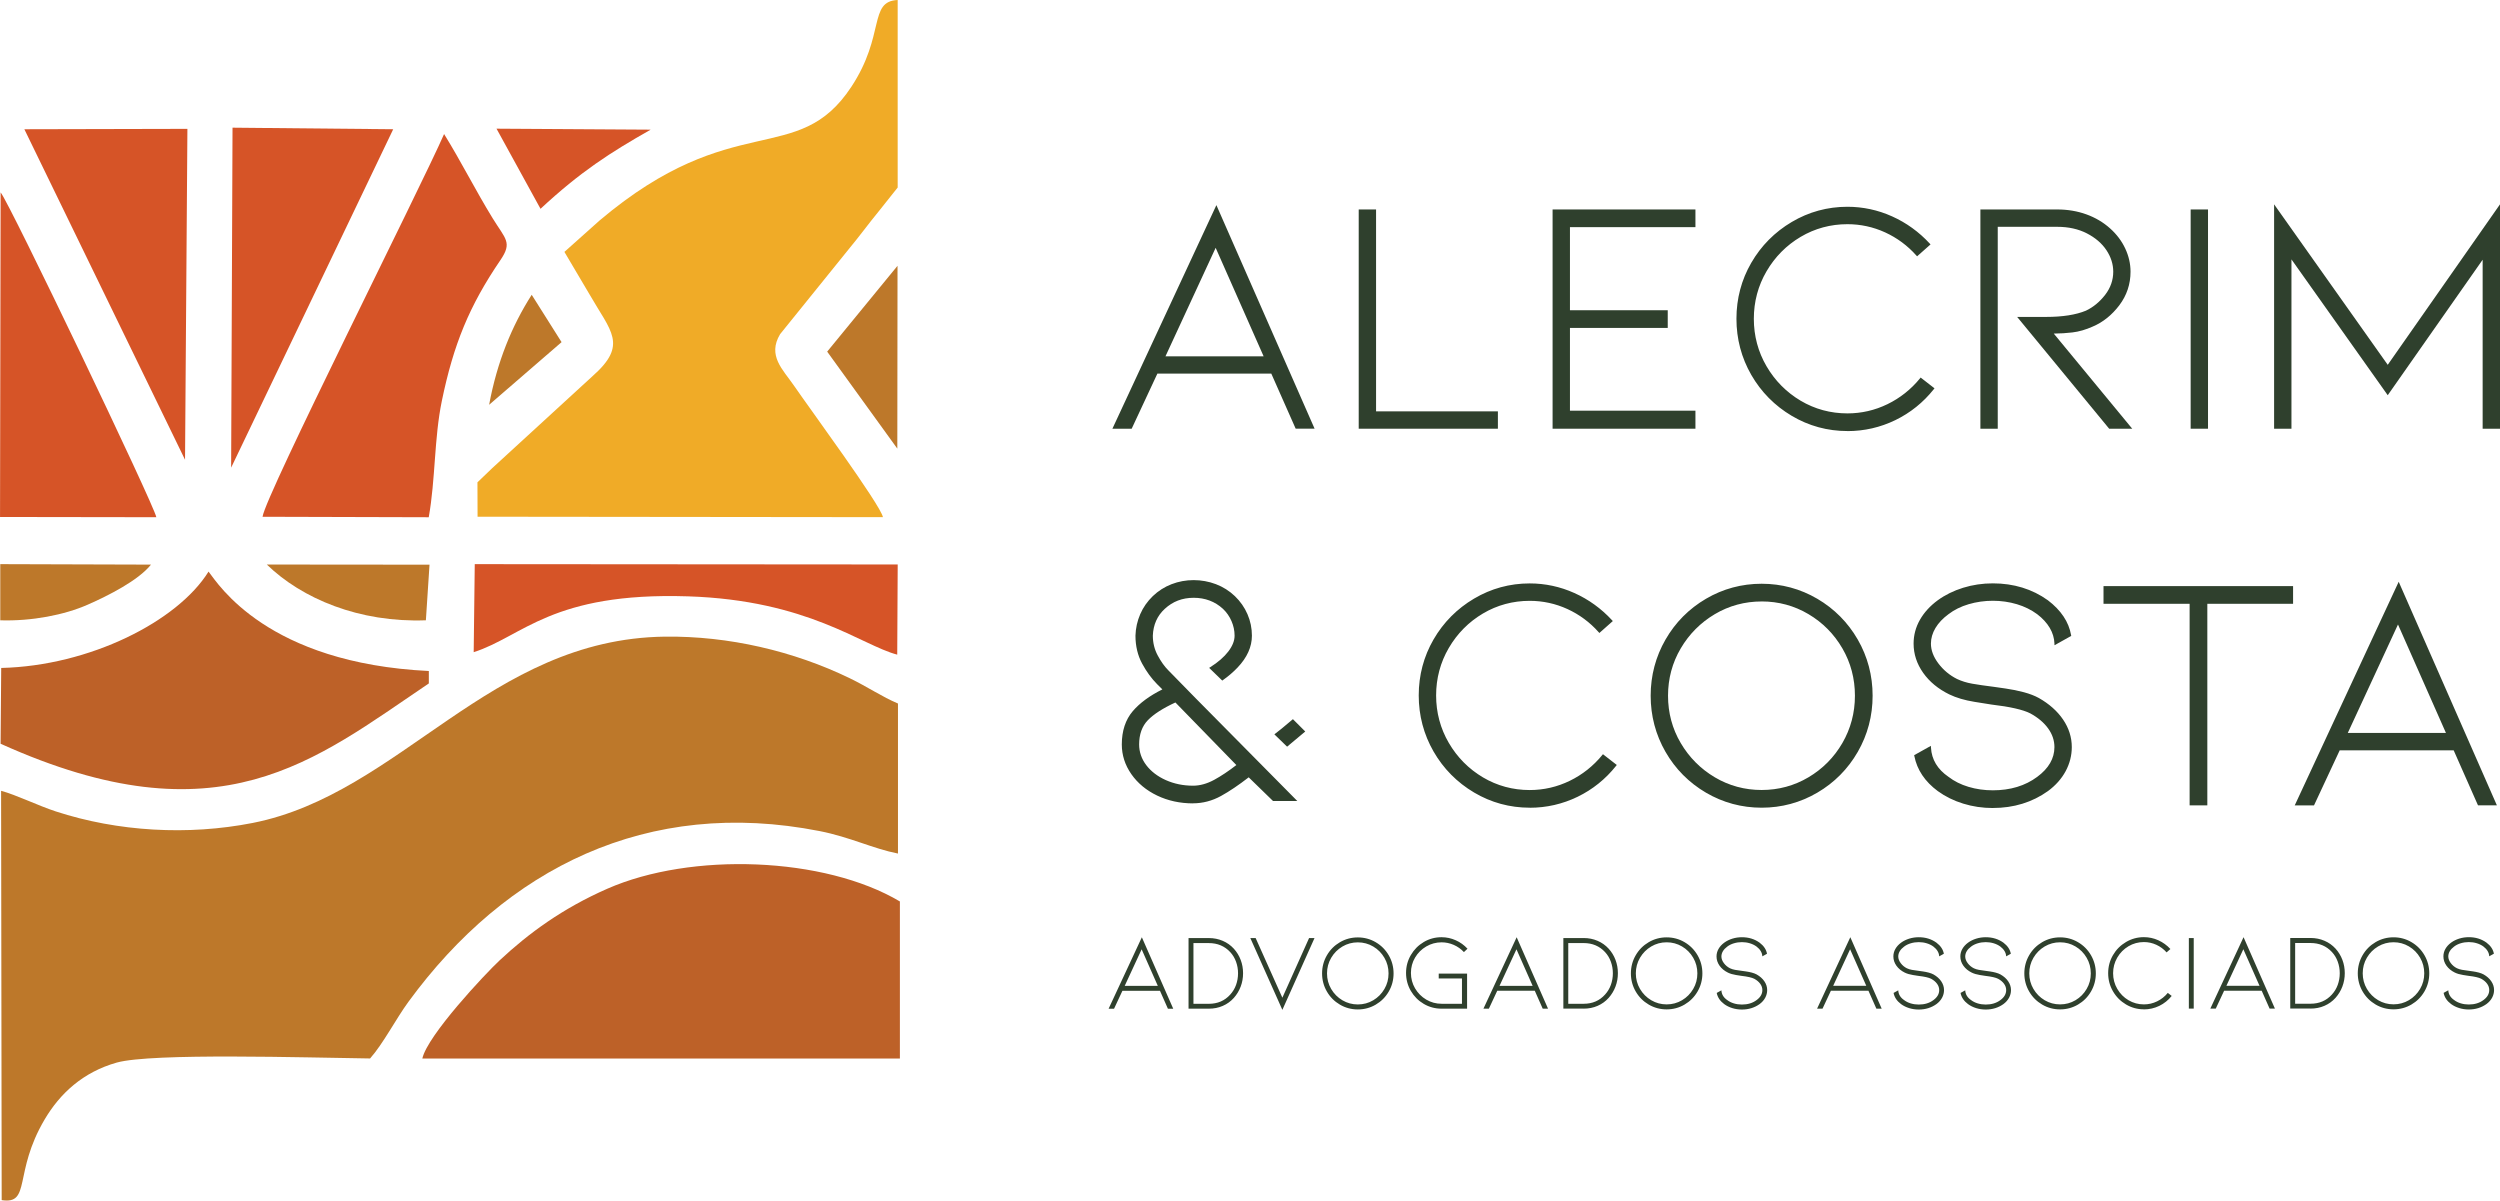 <svg xmlns="http://www.w3.org/2000/svg" id="Camada_2" data-name="Camada 2" viewBox="0 0 845.49 406.02"><defs><style>      .cls-1, .cls-2 {        fill: #2f402d;      }      .cls-2, .cls-3, .cls-4, .cls-5, .cls-6 {        fill-rule: evenodd;      }      .cls-3 {        fill: #d65427;      }      .cls-4 {        fill: #bd6128;      }      .cls-5 {        fill: #bd782a;      }      .cls-6 {        fill: #f0ab27;      }    </style></defs><g id="Camada_1-2" data-name="Camada 1"><g><path class="cls-5" d="m.37,267.46l.2,138.42c9.99,1.53,3.9-9.26,14.5-27.24,5.18-8.79,12.95-16.05,24.45-19.29,11.9-3.29,63.85-1.67,85.64-1.38,4.37-4.9,8.75-13.39,12.96-19.15,33.03-45.17,80.8-69.22,139.08-57.75,10.31,2.03,18.09,5.96,26.49,7.6v-50.74c-5.36-2.25-10.2-5.6-16.38-8.59-18.92-9.15-40.86-14.31-62.5-14.03-59.33.78-89.44,53.17-139.36,63.01-21.84,4.3-45.61,2.95-66.58-3.9-6.05-1.98-13.47-5.63-18.5-6.97Z"></path><path class="cls-6" d="m161.5,174.75l137.11.15c-.81-4.15-24.89-36.88-30.17-44.59-3.63-5.29-8.99-10.03-4.61-17.3l22.59-27.98c4.66-5.63,7.09-9.09,10.93-13.77l6.24-7.84V0c-9.94.45-4.12,11.83-15.65,29.33-18.22,27.66-39.77,6.95-85.08,45.16l-11.98,10.7,8.46,14.31c7.24,12.65,13.11,17.03,1.13,27.64l-33.98,31.16-5.02,4.82.04,11.62Z"></path><path class="cls-4" d="m304.34,304.87c-25.52-15.16-70.59-16.77-98.94-4.31-15.15,6.66-26.53,15-36.41,24.21-4.93,4.6-24.42,25.39-26.16,33.22h161.51v-53.12Z"></path><path class="cls-4" d="m.41,225.9l-.21,25.63c74.16,33.47,106.25,5.58,144.83-20.4v-4.2c-54.63-2.67-71.19-29.33-74.5-33.62-10.46,16.85-40.26,31.89-70.12,32.59Z"></path><path class="cls-3" d="m88.79,174.77l56.21.16c2.3-12.89,1.81-26.68,4.43-39.35,3.95-19.1,9.26-32.13,19.81-47.61,4.1-6.02,1.74-7.05-2.63-14.16-5.8-9.44-10.58-19.04-16.42-28.48-7.64,17.54-60.5,122.32-61.39,129.42Z"></path><polygon class="cls-3" points="78.17 158.16 132.98 43.71 78.64 43.18 78.17 158.16"></polygon><polygon class="cls-3" points="62.58 155.49 63.38 43.58 8.24 43.71 62.58 155.49"></polygon><path class="cls-3" d="m0,174.84l52.87.08c-.63-3.9-49.81-106.59-52.66-109.85l-.2,109.77Z"></path><path class="cls-3" d="m160.21,220.56c16.61-5.31,26.35-20.36,72.46-18.88,40.65,1.3,58.53,16.49,70.77,19.72l.16-30.5-143.04-.11-.36,29.78Z"></path><polygon class="cls-5" points="279.75 118.92 303.47 151.72 303.54 89.89 279.75 118.92"></polygon><path class="cls-5" d="m144.03,209.78l1.23-18.81-55.03-.05c11.85,11.51,31.22,19.7,53.81,18.86Z"></path><path class="cls-5" d="m.1,209.79c10.63.33,21.66-1.81,29.56-5.29,6.92-3.04,17.12-8.18,21.4-13.55l-50.97-.16v19Z"></path><path class="cls-3" d="m182.8,70.62c13.46-12.52,23.63-19.05,37.25-26.77l-52.13-.33,14.88,27.1Z"></path><path class="cls-5" d="m165.42,136.9l24.5-21.19-10.1-16.01c-6.7,10.47-11.7,22.67-14.4,37.2Z"></path><g><path class="cls-2" d="m379.6,335.08l-2.83,6.06h-1.84l11.24-24.16,10.61,24.16h-1.8l-2.68-6.06h-12.7Zm6.5-14.03l-5.73,12.37h11.2l-5.47-12.37h0Zm22.73,20.08c1.69,0,3.26-.31,4.7-.94,1.44-.62,2.69-1.52,3.75-2.7,1-1.13,1.77-2.4,2.31-3.82.54-1.42.81-2.93.81-4.52s-.27-3.1-.81-4.52c-.54-1.42-1.31-2.68-2.31-3.78-1.05-1.15-2.3-2.04-3.75-2.66-1.44-.62-3.01-.94-4.7-.94h-6.87v23.87h6.87Zm-5.21-22.18h5.21c2.94,0,5.35,1.02,7.23,3.05.86.93,1.51,2.01,1.96,3.25.45,1.24.68,2.54.68,3.91s-.23,2.71-.68,3.95c-.45,1.24-1.11,2.32-1.96,3.25-1.86,2.08-4.27,3.12-7.23,3.12h-5.21v-20.52h0Zm30.07,18.47l9.03-20.16h1.84l-10.87,24.27-10.83-24.27h1.8l9.03,20.16h0Zm25.52,3.97c2.18,0,4.2-.54,6.06-1.63,1.86-1.09,3.33-2.57,4.41-4.44,1.08-1.87,1.62-3.91,1.62-6.11s-.54-4.24-1.62-6.11c-1.08-1.87-2.55-3.35-4.41-4.44-1.86-1.09-3.88-1.63-6.06-1.63s-4.2.54-6.06,1.63c-1.86,1.09-3.33,2.57-4.41,4.44-1.08,1.87-1.62,3.91-1.62,6.11s.54,4.24,1.62,6.11c1.08,1.87,2.55,3.35,4.41,4.44,1.86,1.09,3.88,1.63,6.06,1.63h0Zm0-22.69c1.88,0,3.62.47,5.21,1.41,1.59.94,2.85,2.22,3.78,3.82.93,1.6,1.4,3.36,1.4,5.27s-.46,3.67-1.4,5.27c-.93,1.6-2.19,2.88-3.78,3.82-1.59.94-3.33,1.41-5.21,1.41s-3.62-.47-5.21-1.41c-1.59-.94-2.86-2.22-3.8-3.82-.94-1.6-1.41-3.36-1.41-5.27s.47-3.67,1.41-5.27c.94-1.6,2.21-2.88,3.8-3.82,1.59-.94,3.33-1.41,5.21-1.41h0Zm36.94,10.57h-9.58v1.65h7.86v8.55h-6.9c-1.86,0-3.59-.47-5.18-1.41-1.59-.94-2.85-2.21-3.78-3.8-.93-1.59-1.4-3.33-1.4-5.21s.46-3.62,1.4-5.2c.93-1.58,2.19-2.83,3.78-3.76,1.59-.93,3.32-1.4,5.18-1.4,1.42,0,2.79.29,4.11.86,1.32.58,2.47,1.39,3.45,2.44l1.21-1.14c-1.13-1.22-2.45-2.18-3.98-2.86s-3.13-1.03-4.79-1.03c-2.18,0-4.19.54-6.02,1.63-1.84,1.09-3.29,2.56-4.37,4.41-1.08,1.85-1.62,3.86-1.62,6.04s.54,4.23,1.62,6.08c1.08,1.85,2.53,3.31,4.37,4.39,1.84,1.08,3.84,1.62,6.02,1.62h8.63v-11.86h0Zm10.21,5.8l-2.83,6.06h-1.84l11.24-24.16,10.61,24.16h-1.8l-2.68-6.06h-12.7Zm6.5-14.03l-5.73,12.37h11.2l-5.47-12.37h0Zm22.73,20.08c1.69,0,3.26-.31,4.7-.94,1.44-.62,2.69-1.52,3.75-2.7,1-1.13,1.77-2.4,2.31-3.82.54-1.42.81-2.93.81-4.52s-.27-3.1-.81-4.52c-.54-1.42-1.31-2.68-2.31-3.78-1.05-1.15-2.3-2.04-3.75-2.66-1.44-.62-3.01-.94-4.7-.94h-6.87v23.87h6.87Zm-5.21-22.18h5.21c2.94,0,5.35,1.02,7.23,3.05.86.93,1.51,2.01,1.96,3.25.45,1.24.68,2.54.68,3.91s-.23,2.71-.68,3.95c-.45,1.24-1.11,2.32-1.96,3.25-1.86,2.08-4.27,3.12-7.23,3.12h-5.21v-20.52h0Zm33.27,22.43c2.18,0,4.2-.54,6.06-1.63,1.86-1.09,3.33-2.57,4.41-4.44,1.08-1.87,1.62-3.91,1.62-6.11s-.54-4.24-1.62-6.11c-1.08-1.87-2.55-3.35-4.41-4.44-1.86-1.09-3.88-1.63-6.06-1.63s-4.2.54-6.06,1.63c-1.86,1.09-3.33,2.57-4.41,4.44-1.08,1.87-1.62,3.91-1.62,6.11s.54,4.24,1.62,6.11c1.08,1.87,2.55,3.35,4.41,4.44,1.86,1.09,3.88,1.63,6.06,1.63h0Zm0-22.69c1.88,0,3.62.47,5.21,1.41,1.59.94,2.85,2.22,3.78,3.82.93,1.6,1.4,3.36,1.4,5.27s-.46,3.67-1.4,5.27c-.93,1.6-2.19,2.88-3.78,3.82-1.59.94-3.33,1.41-5.21,1.41s-3.62-.47-5.21-1.41c-1.59-.94-2.86-2.22-3.8-3.82-.94-1.6-1.41-3.36-1.41-5.27s.47-3.67,1.41-5.27c.94-1.6,2.21-2.88,3.8-3.82,1.59-.94,3.33-1.41,5.21-1.41h0Zm30.44,10.87c1.13.64,2,1.41,2.62,2.33.62.92.94,1.9.94,2.96,0,.91-.22,1.77-.66,2.59-.44.82-1.08,1.54-1.91,2.15-1.71,1.22-3.71,1.84-5.98,1.84-1.13,0-2.2-.16-3.23-.48-1.03-.32-1.95-.77-2.75-1.36-1.39-1.03-2.24-2.29-2.53-3.78l1.58-.88c.07,1.35.73,2.45,1.98,3.3.64.49,1.38.86,2.24,1.12.86.26,1.76.39,2.72.39,1.96,0,3.61-.5,4.96-1.51,1.3-.95,1.95-2.08,1.95-3.38,0-.76-.24-1.47-.72-2.13-.48-.66-1.14-1.22-2-1.69-.81-.42-2.25-.75-4.33-.99-.17-.02-.79-.12-1.85-.29-1.06-.17-1.98-.44-2.74-.81-1.2-.59-2.14-1.36-2.83-2.33-.69-.97-1.03-2.01-1.03-3.14,0-.91.23-1.76.68-2.55.45-.8,1.1-1.5,1.93-2.11.81-.59,1.73-1.04,2.75-1.36,1.03-.32,2.11-.48,3.23-.48,2.28,0,4.27.61,5.98,1.84,1.42,1.08,2.25,2.33,2.5,3.75l-1.58.88c-.02-.61-.2-1.2-.53-1.76-.33-.56-.8-1.08-1.41-1.54-.66-.49-1.42-.86-2.28-1.12-.86-.26-1.75-.39-2.68-.39s-1.83.13-2.7.39c-.87.26-1.62.63-2.26,1.12-.64.47-1.13.99-1.47,1.56-.34.58-.51,1.17-.51,1.78,0,.76.28,1.51.84,2.26.56.75,1.26,1.33,2.09,1.74.51.24,1.08.42,1.71.53.62.11,1.43.23,2.4.35.17.02.6.09,1.29.18.69.1,1.35.23,1.98.4.64.17,1.17.38,1.62.62h0Zm25.11,5.51l-2.83,6.06h-1.84l11.24-24.16,10.61,24.16h-1.8l-2.68-6.06h-12.7Zm6.5-14.03l-5.73,12.37h11.2l-5.47-12.37h0Zm28.2,8.52c1.13.64,2,1.41,2.62,2.33.62.92.94,1.9.94,2.96,0,.91-.22,1.77-.66,2.59-.44.82-1.08,1.54-1.91,2.15-1.71,1.22-3.71,1.84-5.98,1.84-1.13,0-2.2-.16-3.23-.48-1.03-.32-1.95-.77-2.75-1.36-1.39-1.03-2.24-2.29-2.53-3.78l1.58-.88c.07,1.35.73,2.45,1.98,3.3.64.49,1.38.86,2.24,1.12.86.26,1.76.39,2.72.39,1.96,0,3.61-.5,4.96-1.51,1.3-.95,1.95-2.08,1.95-3.38,0-.76-.24-1.47-.72-2.13-.48-.66-1.14-1.22-2-1.69-.81-.42-2.25-.75-4.33-.99-.17-.02-.79-.12-1.85-.29-1.06-.17-1.98-.44-2.74-.81-1.2-.59-2.14-1.36-2.83-2.33-.69-.97-1.03-2.01-1.03-3.14,0-.91.23-1.76.68-2.55.45-.8,1.1-1.5,1.93-2.11.81-.59,1.73-1.04,2.75-1.36,1.03-.32,2.11-.48,3.23-.48,2.28,0,4.27.61,5.98,1.84,1.42,1.08,2.25,2.33,2.5,3.75l-1.58.88c-.02-.61-.2-1.2-.53-1.76-.33-.56-.8-1.08-1.41-1.54-.66-.49-1.42-.86-2.28-1.12-.86-.26-1.75-.39-2.68-.39s-1.83.13-2.7.39c-.87.26-1.62.63-2.26,1.12-.64.47-1.13.99-1.47,1.56-.34.58-.51,1.17-.51,1.78,0,.76.28,1.51.84,2.26.56.75,1.26,1.33,2.09,1.74.51.24,1.08.42,1.71.53.62.11,1.43.23,2.4.35.17.02.6.09,1.29.18.69.1,1.35.23,1.98.4.64.17,1.17.38,1.62.62h0Zm22.65,0c1.13.64,2,1.41,2.62,2.33.62.92.94,1.9.94,2.96,0,.91-.22,1.77-.66,2.59-.44.82-1.08,1.54-1.91,2.15-1.71,1.22-3.71,1.84-5.98,1.84-1.13,0-2.2-.16-3.23-.48-1.03-.32-1.95-.77-2.75-1.36-1.39-1.03-2.24-2.29-2.53-3.78l1.58-.88c.07,1.35.73,2.45,1.98,3.3.64.49,1.38.86,2.24,1.12.86.26,1.76.39,2.72.39,1.96,0,3.61-.5,4.96-1.51,1.3-.95,1.95-2.08,1.95-3.38,0-.76-.24-1.47-.72-2.13-.48-.66-1.14-1.22-2-1.69-.81-.42-2.25-.75-4.33-.99-.17-.02-.79-.12-1.85-.29-1.06-.17-1.98-.44-2.74-.81-1.2-.59-2.14-1.36-2.83-2.33-.69-.97-1.03-2.01-1.03-3.14,0-.91.23-1.76.68-2.55.45-.8,1.1-1.5,1.93-2.11.81-.59,1.73-1.04,2.75-1.36,1.03-.32,2.11-.48,3.23-.48,2.28,0,4.27.61,5.98,1.84,1.42,1.08,2.25,2.33,2.5,3.75l-1.58.88c-.02-.61-.2-1.2-.53-1.76-.33-.56-.8-1.08-1.41-1.54-.66-.49-1.42-.86-2.28-1.12-.86-.26-1.75-.39-2.68-.39s-1.83.13-2.7.39c-.87.26-1.62.63-2.26,1.12-.64.47-1.13.99-1.47,1.56-.34.58-.51,1.17-.51,1.78,0,.76.28,1.51.84,2.26.56.75,1.26,1.33,2.09,1.74.51.24,1.08.42,1.71.53.62.11,1.43.23,2.4.35.17.02.6.09,1.29.18.69.1,1.35.23,1.98.4.64.17,1.17.38,1.62.62h0Zm20.16,11.82c2.18,0,4.2-.54,6.06-1.63,1.86-1.09,3.33-2.57,4.41-4.44,1.08-1.87,1.62-3.91,1.62-6.11s-.54-4.24-1.62-6.11-2.55-3.35-4.41-4.44c-1.86-1.09-3.88-1.63-6.06-1.63s-4.2.54-6.06,1.63c-1.86,1.09-3.33,2.57-4.41,4.44-1.08,1.87-1.62,3.91-1.62,6.11s.54,4.24,1.62,6.11c1.08,1.87,2.55,3.35,4.41,4.44,1.86,1.09,3.88,1.63,6.06,1.63h0Zm0-22.69c1.88,0,3.62.47,5.21,1.41,1.59.94,2.85,2.22,3.78,3.82.93,1.6,1.4,3.36,1.4,5.27s-.46,3.67-1.4,5.27c-.93,1.6-2.19,2.88-3.78,3.82-1.59.94-3.33,1.41-5.21,1.41s-3.62-.47-5.21-1.41c-1.59-.94-2.86-2.22-3.8-3.82-.94-1.6-1.41-3.36-1.41-5.27s.47-3.67,1.41-5.27c.94-1.6,2.21-2.88,3.8-3.82,1.59-.94,3.33-1.41,5.21-1.41h0Zm28.35,22.69c1.84,0,3.57-.4,5.21-1.19,1.64-.8,3.03-1.92,4.19-3.36l-1.32-1.03c-1,1.22-2.21,2.18-3.62,2.86-1.41.69-2.89,1.03-4.46,1.03-1.88,0-3.62-.47-5.21-1.41-1.59-.94-2.86-2.22-3.8-3.84-.94-1.62-1.41-3.38-1.41-5.29s.47-3.67,1.41-5.29c.94-1.62,2.21-2.89,3.8-3.84,1.59-.94,3.33-1.41,5.21-1.41,1.47,0,2.87.31,4.2.92,1.33.61,2.49,1.47,3.47,2.57l1.29-1.14c-1.17-1.27-2.54-2.26-4.09-2.96-1.55-.7-3.18-1.05-4.87-1.05-2.18,0-4.2.55-6.06,1.65-1.86,1.1-3.33,2.58-4.41,4.44-1.08,1.86-1.62,3.89-1.62,6.1s.54,4.24,1.62,6.11c1.08,1.87,2.55,3.36,4.41,4.46,1.86,1.1,3.88,1.65,6.06,1.65h0Zm16.85-.26v-23.87h-1.65v23.87h1.65Zm10.28-6.06l-2.83,6.06h-1.84l11.24-24.16,10.61,24.16h-1.8l-2.68-6.06h-12.7Zm6.5-14.03l-5.73,12.37h11.2l-5.47-12.37h0Zm22.73,20.08c1.69,0,3.26-.31,4.7-.94,1.44-.62,2.69-1.52,3.75-2.7,1-1.13,1.77-2.4,2.31-3.82.54-1.42.81-2.93.81-4.52s-.27-3.1-.81-4.52c-.54-1.42-1.31-2.68-2.31-3.78-1.05-1.15-2.3-2.04-3.75-2.66-1.44-.62-3.01-.94-4.7-.94h-6.87v23.87h6.87Zm-5.21-22.18h5.21c2.94,0,5.35,1.02,7.23,3.05.86.93,1.51,2.01,1.96,3.25.45,1.24.68,2.54.68,3.91s-.23,2.71-.68,3.95c-.45,1.24-1.11,2.32-1.96,3.25-1.86,2.08-4.27,3.12-7.23,3.12h-5.21v-20.52h0Zm33.27,22.43c2.18,0,4.2-.54,6.06-1.63,1.86-1.09,3.33-2.57,4.41-4.44,1.08-1.87,1.62-3.91,1.62-6.11s-.54-4.24-1.62-6.11c-1.08-1.87-2.55-3.35-4.41-4.44-1.86-1.09-3.88-1.63-6.06-1.63s-4.2.54-6.06,1.63c-1.86,1.09-3.33,2.57-4.41,4.44-1.08,1.87-1.62,3.91-1.62,6.11s.54,4.24,1.62,6.11c1.08,1.87,2.55,3.35,4.41,4.44,1.86,1.09,3.88,1.63,6.06,1.63h0Zm0-22.69c1.88,0,3.62.47,5.21,1.41,1.59.94,2.85,2.22,3.78,3.82.93,1.6,1.4,3.36,1.4,5.27s-.46,3.67-1.4,5.27c-.93,1.6-2.19,2.88-3.78,3.82-1.59.94-3.33,1.41-5.21,1.41s-3.62-.47-5.21-1.41c-1.59-.94-2.86-2.22-3.8-3.82-.94-1.6-1.41-3.36-1.41-5.27s.47-3.67,1.41-5.27c.94-1.6,2.21-2.88,3.8-3.82,1.59-.94,3.33-1.41,5.21-1.41h0Zm30.44,10.87c1.13.64,2,1.41,2.62,2.33.62.92.94,1.9.94,2.96,0,.91-.22,1.77-.66,2.59-.44.82-1.08,1.54-1.91,2.15-1.71,1.22-3.71,1.84-5.98,1.84-1.13,0-2.2-.16-3.23-.48-1.03-.32-1.95-.77-2.75-1.36-1.39-1.03-2.24-2.29-2.53-3.78l1.58-.88c.07,1.35.73,2.45,1.98,3.3.64.49,1.38.86,2.24,1.12.86.26,1.76.39,2.72.39,1.96,0,3.61-.5,4.96-1.51,1.3-.95,1.95-2.08,1.95-3.38,0-.76-.24-1.47-.72-2.13-.48-.66-1.14-1.22-2-1.69-.81-.42-2.25-.75-4.33-.99-.17-.02-.79-.12-1.85-.29-1.06-.17-1.98-.44-2.74-.81-1.2-.59-2.14-1.36-2.83-2.33-.69-.97-1.03-2.01-1.03-3.14,0-.91.23-1.76.68-2.55.45-.8,1.1-1.5,1.93-2.11.81-.59,1.73-1.04,2.75-1.36,1.03-.32,2.11-.48,3.23-.48,2.28,0,4.27.61,5.98,1.84,1.42,1.08,2.25,2.33,2.5,3.75l-1.58.88c-.02-.61-.2-1.2-.53-1.76-.33-.56-.8-1.08-1.41-1.54-.66-.49-1.42-.86-2.28-1.12-.86-.26-1.75-.39-2.68-.39s-1.83.13-2.7.39c-.87.26-1.62.63-2.26,1.12-.64.47-1.13.99-1.47,1.56-.34.58-.51,1.17-.51,1.78,0,.76.28,1.51.84,2.26.56.75,1.26,1.33,2.09,1.74.51.24,1.08.42,1.71.53.62.11,1.43.23,2.4.35.17.02.6.09,1.29.18.69.1,1.35.23,1.98.4.64.17,1.17.38,1.62.62Z"></path><path class="cls-1" d="m411.73,70.17l-.35-.8-34.91,75.06-.26.56h6.52l8.69-18.63h38.53l8.14,18.39.11.23h6.39l-32.87-74.82Zm-17.57,50.33l16.97-36.69,16.22,36.69h-33.2Z"></path><g><path class="cls-1" d="m459.9,144.59v-73.36h5.08v68.28h41.2v5.08h-46.27Z"></path><path class="cls-1" d="m506.57,144.99h-47.06v-74.15h5.87v68.28h41.2v5.87Zm-46.27-.79h45.48v-4.29h-41.2v-68.28h-4.29v72.57Z"></path></g><g><path class="cls-1" d="m525.48,144.59v-73.36h47.52v5.19h-42.44v28.89h33.07v5.19h-33.07v28.78h42.44v5.31h-47.52Z"></path><path class="cls-1" d="m573.39,144.99h-48.31v-74.15h48.31v5.98h-42.44v28.1h33.07v5.98h-33.07v27.99h42.44v6.1Zm-47.52-.79h46.72v-4.51h-42.44v-29.57h33.07v-4.4h-33.07v-29.68h42.44v-4.4h-46.72v72.57Z"></path></g><g><path class="cls-1" d="m624.79,145.39c-6.7,0-12.9-1.69-18.62-5.08-5.72-3.39-10.23-7.96-13.54-13.71-3.31-5.76-4.97-12.02-4.97-18.79s1.66-13.02,4.97-18.74c3.31-5.72,7.82-10.27,13.54-13.66,5.72-3.39,11.93-5.08,18.62-5.08,5.19,0,10.18,1.07,14.95,3.22,4.78,2.14,8.97,5.17,12.59,9.09l-3.95,3.5c-3.01-3.38-6.56-6.02-10.66-7.9-4.1-1.88-8.41-2.82-12.92-2.82-5.79,0-11.14,1.45-16.03,4.34-4.89,2.9-8.79,6.83-11.68,11.79-2.9,4.97-4.34,10.39-4.34,16.25s1.45,11.29,4.34,16.25c2.9,4.97,6.79,8.9,11.68,11.8,4.89,2.9,10.23,4.34,16.03,4.34,4.81,0,9.39-1.05,13.71-3.16,4.33-2.1,8.03-5.04,11.12-8.8l4.06,3.16c-3.54,4.44-7.83,7.88-12.87,10.33-5.04,2.44-10.38,3.67-16.03,3.67Z"></path><path class="cls-1" d="m624.79,145.78c-6.74,0-13.07-1.73-18.82-5.14-5.75-3.41-10.36-8.07-13.69-13.85-3.33-5.79-5.02-12.18-5.02-18.99s1.69-13.18,5.02-18.93c3.33-5.75,7.94-10.4,13.69-13.8,5.75-3.41,12.09-5.14,18.82-5.14,5.22,0,10.31,1.09,15.11,3.25,4.81,2.16,9.09,5.25,12.72,9.18l.28.3-4.55,4.03-.26-.29c-2.96-3.33-6.5-5.95-10.53-7.8-4.04-1.85-8.33-2.78-12.76-2.78-5.7,0-11.02,1.44-15.83,4.29-4.81,2.85-8.69,6.77-11.54,11.65-2.85,4.88-4.29,10.28-4.29,16.05s1.44,11.17,4.29,16.05c2.85,4.88,6.73,8.8,11.54,11.66,4.81,2.85,10.13,4.29,15.83,4.29,4.73,0,9.29-1.05,13.54-3.12,4.25-2.07,7.94-4.99,10.98-8.7l.24-.3,4.68,3.64-.25.32c-3.56,4.47-7.93,7.98-13,10.44-5.07,2.46-10.52,3.71-16.2,3.71Zm0-75.06c-6.59,0-12.79,1.69-18.42,5.02-5.63,3.33-10.14,7.88-13.4,13.51-3.26,5.63-4.91,11.87-4.91,18.54s1.65,12.92,4.91,18.59c3.26,5.67,7.77,10.23,13.4,13.57,5.63,3.33,11.83,5.02,18.42,5.02,5.56,0,10.89-1.22,15.85-3.63,4.85-2.35,9.04-5.68,12.48-9.91l-3.45-2.68c-3.07,3.66-6.76,6.55-11,8.61-4.36,2.12-9.04,3.2-13.89,3.2-5.84,0-11.3-1.48-16.23-4.4-4.93-2.92-8.91-6.93-11.82-11.94-2.92-5-4.4-10.53-4.4-16.45s1.48-11.45,4.4-16.46c2.92-5,6.9-9.02,11.82-11.93,4.93-2.92,10.39-4.4,16.23-4.4,4.55,0,8.95.96,13.09,2.86,4.01,1.84,7.55,4.43,10.53,7.7l3.36-2.97c-3.5-3.71-7.6-6.64-12.18-8.7-4.71-2.11-9.68-3.18-14.79-3.18Z"></path></g><g><path class="cls-1" d="m713.5,144.59l-30.47-37.02h9.03c5.57,0,10.08-.71,13.54-2.14,2.56-1.2,4.78-3.03,6.66-5.48,1.88-2.44,2.82-5.13,2.82-8.07,0-2.63-.79-5.14-2.37-7.51-1.58-2.37-3.84-4.3-6.77-5.81-2.93-1.5-6.32-2.26-10.16-2.26h-20.54v68.28h-5.08v-73.36h25.62c3.46,0,6.7.55,9.71,1.64,3.01,1.09,5.64,2.65,7.9,4.68,2.18,1.96,3.85,4.17,5.02,6.66,1.17,2.48,1.75,5.04,1.75,7.67,0,4.14-1.24,7.84-3.72,11.12-2.48,3.27-5.42,5.62-8.8,7.05-2.33,1.05-4.61,1.71-6.83,1.97-2.22.27-4.57.4-7.05.4l26.52,32.17h-6.77Z"></path><path class="cls-1" d="m721.11,144.99h-7.8l-.12-.15-31-37.66h9.87c5.49,0,10-.71,13.39-2.11,2.47-1.17,4.66-2.97,6.5-5.35,1.82-2.36,2.74-5,2.74-7.83,0-2.54-.78-4.99-2.31-7.29-1.53-2.3-3.76-4.21-6.62-5.68-2.87-1.47-6.22-2.21-9.98-2.21h-20.15v68.28h-5.87v-74.15h26.01c3.49,0,6.8.56,9.84,1.66s5.74,2.7,8.03,4.76c2.21,1.98,3.93,4.26,5.11,6.79,1.18,2.52,1.79,5.16,1.79,7.84,0,4.21-1.28,8.03-3.8,11.36-2.52,3.32-5.53,5.73-8.96,7.18-2.35,1.06-4.69,1.74-6.93,2-1.96.23-4.07.37-6.27.39l26.53,32.17Zm-7.43-.79h5.75l-26.52-32.17h.84c2.47,0,4.83-.13,7.01-.39,2.17-.26,4.43-.91,6.71-1.94,3.31-1.39,6.22-3.73,8.65-6.93,2.42-3.19,3.64-6.85,3.64-10.88,0-2.56-.57-5.09-1.71-7.51-1.14-2.43-2.8-4.62-4.93-6.53-2.21-1.99-4.83-3.54-7.77-4.61-2.95-1.07-6.17-1.61-9.57-1.61h-25.22v72.57h4.29v-68.28h20.94c3.88,0,7.36.77,10.34,2.3,2.99,1.53,5.31,3.53,6.92,5.95,1.62,2.43,2.44,5.02,2.44,7.73,0,3.01-.98,5.8-2.9,8.31-1.91,2.49-4.2,4.37-6.8,5.59-3.51,1.45-8.11,2.18-13.71,2.18h-8.19l29.82,36.23Z"></path></g><g><path class="cls-1" d="m741.27,144.59v-73.36h5.08v73.36h-5.08Z"></path><path class="cls-1" d="m746.74,144.99h-5.87v-74.15h5.87v74.15Zm-5.08-.79h4.29v-72.57h-4.29v72.57Z"></path></g><g><path class="cls-1" d="m840.02,144.59v-58.01l-32.5,46.38-32.96-46.5v58.12h-5.08v-74.26l38.03,53.72,37.58-53.72v74.26h-5.08Z"></path><path class="cls-1" d="m845.49,144.99h-5.87v-57.15l-32.1,45.82-32.56-45.94v57.28h-5.87v-75.9l38.43,54.28,37.98-54.29v75.91Zm-5.08-.79h4.29v-72.61l-37.18,53.15-.32-.46-37.32-52.71v72.63h4.29v-58.97l.72,1.01,32.63,46.04,32.9-46.95v58.87Z"></path></g><g><g><path class="cls-1" d="m517.34,272.76c-6.7,0-12.9-1.69-18.62-5.08-5.72-3.39-10.23-7.96-13.54-13.71-3.31-5.76-4.97-12.02-4.97-18.79s1.66-13.02,4.97-18.74c3.31-5.72,7.82-10.27,13.54-13.66,5.72-3.39,11.93-5.08,18.62-5.08,5.19,0,10.18,1.07,14.95,3.22s8.97,5.17,12.59,9.09l-3.95,3.5c-3.01-3.38-6.56-6.02-10.66-7.9-4.1-1.88-8.41-2.82-12.92-2.82-5.79,0-11.14,1.45-16.03,4.34-4.89,2.9-8.79,6.83-11.68,11.79-2.9,4.97-4.34,10.39-4.34,16.25s1.45,11.29,4.34,16.25c2.9,4.97,6.79,8.9,11.68,11.8,4.89,2.9,10.23,4.34,16.03,4.34,4.81,0,9.39-1.05,13.71-3.16,4.33-2.1,8.03-5.04,11.12-8.8l4.06,3.16c-3.54,4.44-7.83,7.88-12.87,10.33s-10.38,3.67-16.03,3.67Z"></path><path class="cls-1" d="m517.34,273.16c-6.74,0-13.07-1.73-18.82-5.14-5.75-3.41-10.36-8.07-13.69-13.85-3.33-5.79-5.02-12.18-5.02-18.99s1.69-13.18,5.02-18.93c3.33-5.75,7.94-10.4,13.69-13.8,5.75-3.41,12.09-5.14,18.82-5.14,5.22,0,10.31,1.09,15.11,3.25,4.81,2.16,9.09,5.25,12.72,9.18l.28.3-4.55,4.03-.26-.29c-2.96-3.33-6.5-5.95-10.53-7.8-4.04-1.85-8.33-2.78-12.76-2.78-5.7,0-11.02,1.44-15.83,4.29-4.81,2.85-8.69,6.77-11.54,11.65-2.85,4.88-4.29,10.28-4.29,16.05s1.44,11.17,4.29,16.05c2.85,4.88,6.73,8.8,11.54,11.66,4.81,2.85,10.13,4.29,15.83,4.29,4.73,0,9.29-1.05,13.54-3.12,4.25-2.07,7.94-4.99,10.98-8.7l.24-.3,4.68,3.64-.25.32c-3.56,4.47-7.93,7.98-13,10.44-5.07,2.46-10.52,3.71-16.2,3.71Zm0-75.06c-6.59,0-12.79,1.69-18.42,5.02-5.63,3.33-10.14,7.88-13.4,13.51-3.26,5.63-4.91,11.87-4.91,18.54s1.65,12.92,4.91,18.59c3.26,5.67,7.77,10.23,13.4,13.57,5.63,3.33,11.83,5.02,18.42,5.02,5.56,0,10.89-1.22,15.85-3.63,4.85-2.35,9.04-5.68,12.48-9.91l-3.45-2.68c-3.07,3.66-6.76,6.55-11,8.61-4.36,2.12-9.04,3.2-13.89,3.2-5.84,0-11.3-1.48-16.23-4.4s-8.91-6.93-11.82-11.94c-2.92-5-4.4-10.53-4.4-16.45s1.48-11.45,4.4-16.46c2.92-5,6.9-9.02,11.82-11.93,4.93-2.92,10.39-4.4,16.23-4.4,4.55,0,8.95.96,13.09,2.86,4.01,1.84,7.55,4.43,10.53,7.7l3.36-2.97c-3.5-3.71-7.6-6.64-12.18-8.7-4.71-2.11-9.68-3.18-14.79-3.18Z"></path></g><g><path class="cls-1" d="m595.78,272.76c-6.7,0-12.9-1.67-18.62-5.02-5.72-3.35-10.23-7.9-13.54-13.66-3.31-5.75-4.97-12.02-4.97-18.79s1.66-13.03,4.97-18.79c3.31-5.75,7.82-10.31,13.54-13.66,5.72-3.35,11.93-5.02,18.62-5.02s12.9,1.67,18.62,5.02c5.72,3.35,10.23,7.9,13.54,13.66,3.31,5.76,4.97,12.02,4.97,18.79s-1.66,13.04-4.97,18.79c-3.31,5.76-7.82,10.31-13.54,13.66-5.72,3.35-11.93,5.02-18.62,5.02Zm0-69.75c-5.79,0-11.14,1.45-16.03,4.34-4.89,2.9-8.79,6.81-11.68,11.74-2.9,4.93-4.34,10.33-4.34,16.2s1.45,11.27,4.34,16.2c2.9,4.93,6.79,8.84,11.68,11.74,4.89,2.9,10.23,4.34,16.03,4.34s11.13-1.45,16.03-4.34c4.89-2.9,8.77-6.81,11.63-11.74,2.86-4.93,4.29-10.33,4.29-16.2s-1.43-11.27-4.29-16.2c-2.86-4.93-6.73-8.84-11.63-11.74-4.89-2.9-10.23-4.34-16.03-4.34Z"></path><path class="cls-1" d="m595.78,273.16c-6.74,0-13.07-1.71-18.82-5.08-5.75-3.37-10.36-8.01-13.69-13.8-3.33-5.79-5.02-12.18-5.02-18.99s1.69-13.2,5.02-18.99c3.33-5.79,7.94-10.43,13.69-13.8,5.75-3.37,12.09-5.08,18.82-5.08s13.07,1.71,18.82,5.08c5.75,3.37,10.35,8.01,13.69,13.8,3.33,5.79,5.02,12.18,5.02,18.99s-1.69,13.2-5.02,18.99c-3.33,5.79-7.94,10.44-13.69,13.8-5.75,3.37-12.09,5.08-18.82,5.08Zm0-74.94c-6.59,0-12.79,1.67-18.42,4.97-5.63,3.3-10.14,7.85-13.4,13.51-3.26,5.67-4.91,11.93-4.91,18.59s1.65,12.93,4.91,18.59c3.26,5.67,7.77,10.22,13.4,13.51,5.63,3.3,11.83,4.97,18.42,4.97s12.79-1.67,18.42-4.97c5.63-3.29,10.14-7.84,13.4-13.51,3.26-5.67,4.91-11.93,4.91-18.59s-1.65-12.92-4.91-18.59c-3.26-5.67-7.77-10.22-13.4-13.51-5.63-3.29-11.83-4.97-18.42-4.97Zm0,69.75c-5.84,0-11.3-1.48-16.23-4.4-4.93-2.92-8.91-6.92-11.82-11.88-2.92-4.96-4.4-10.48-4.4-16.4s1.48-11.43,4.4-16.4c2.91-4.96,6.89-8.96,11.82-11.88,4.93-2.92,10.39-4.4,16.23-4.4s11.29,1.48,16.23,4.4c4.93,2.92,8.89,6.92,11.77,11.88,2.88,4.97,4.34,10.49,4.34,16.39s-1.46,11.43-4.34,16.39c-2.88,4.96-6.84,8.96-11.77,11.88-4.93,2.92-10.39,4.4-16.23,4.4Zm0-64.56c-5.7,0-11.02,1.44-15.83,4.29-4.81,2.85-8.69,6.75-11.54,11.6-2.85,4.84-4.29,10.22-4.29,15.99s1.44,11.16,4.29,15.99c2.85,4.85,6.73,8.75,11.54,11.6,4.81,2.85,10.13,4.29,15.83,4.29s11.02-1.44,15.83-4.29c4.81-2.85,8.67-6.75,11.48-11.6,2.81-4.85,4.24-10.23,4.24-16s-1.42-11.15-4.24-16c-2.81-4.84-6.67-8.75-11.48-11.59-4.81-2.85-10.13-4.29-15.83-4.29Z"></path></g><g><path class="cls-1" d="m697.4,243.59c1.92,2.82,2.88,5.85,2.88,9.09,0,2.78-.68,5.44-2.03,7.96-1.35,2.52-3.31,4.72-5.87,6.6-5.27,3.76-11.4,5.64-18.4,5.64-3.46,0-6.77-.49-9.93-1.47-3.16-.98-5.98-2.37-8.46-4.17-4.29-3.16-6.89-7.03-7.79-11.63l4.85-2.71c.23,4.14,2.26,7.52,6.1,10.16,1.95,1.5,4.25,2.65,6.88,3.44,2.63.79,5.42,1.18,8.35,1.18,6.02,0,11.1-1.54,15.24-4.63,3.99-2.94,5.98-6.39,5.98-10.38,0-2.33-.73-4.51-2.2-6.55-1.47-2.03-3.52-3.76-6.15-5.19-2.48-1.28-6.93-2.29-13.32-3.05-.53-.07-2.43-.37-5.7-.9-3.28-.53-6.08-1.35-8.41-2.48-3.69-1.81-6.59-4.19-8.69-7.17-2.1-2.97-3.16-6.19-3.16-9.65,0-2.78.7-5.4,2.09-7.85,1.39-2.44,3.37-4.61,5.92-6.49,2.48-1.8,5.31-3.2,8.46-4.17,3.16-.98,6.47-1.47,9.93-1.47,7,0,13.13,1.88,18.4,5.64,4.36,3.31,6.92,7.15,7.68,11.51l-4.85,2.71c-.07-1.88-.62-3.68-1.63-5.42-1.02-1.73-2.47-3.31-4.34-4.74-2.03-1.5-4.37-2.65-7-3.44-2.63-.79-5.38-1.18-8.24-1.18s-5.62.4-8.29,1.18c-2.67.79-4.99,1.94-6.94,3.44-1.96,1.43-3.46,3.03-4.51,4.8-1.06,1.77-1.58,3.59-1.58,5.48,0,2.33.87,4.64,2.6,6.94s3.88,4.08,6.43,5.36c1.58.75,3.33,1.3,5.25,1.63,1.92.34,4.39.7,7.39,1.07.53.08,1.84.27,3.95.57,2.1.3,4.14.72,6.09,1.24s3.61,1.17,4.97,1.92c3.46,1.96,6.15,4.35,8.07,7.17Z"></path><path class="cls-1" d="m673.99,273.27c-3.49,0-6.87-.5-10.05-1.49-3.19-.98-6.07-2.41-8.58-4.23-4.35-3.21-7.03-7.2-7.94-11.87l-.06-.28,5.66-3.16.03.63c.22,3.99,2.21,7.31,5.92,9.85,1.92,1.48,4.19,2.62,6.77,3.39,2.59.78,5.36,1.17,8.24,1.17,5.9,0,10.95-1.53,15-4.55,3.86-2.84,5.82-6.23,5.82-10.06,0-2.24-.71-4.36-2.13-6.32-1.42-1.97-3.45-3.68-6.02-5.08-2.43-1.25-6.86-2.26-13.18-3-.54-.07-2.44-.37-5.71-.91-3.3-.53-6.16-1.38-8.52-2.52-3.74-1.83-6.71-4.28-8.84-7.3-2.14-3.03-3.23-6.35-3.23-9.88,0-2.84.72-5.55,2.14-8.04,1.41-2.48,3.44-4.71,6.03-6.61,2.5-1.82,5.39-3.24,8.58-4.23,3.19-.99,6.57-1.49,10.05-1.49,7.05,0,13.32,1.92,18.62,5.72,4.43,3.37,7.07,7.32,7.84,11.77l.05.28-5.66,3.16-.02-.64c-.07-1.8-.6-3.56-1.58-5.23-.99-1.67-2.41-3.23-4.25-4.63-1.98-1.46-4.29-2.61-6.87-3.38-5.18-1.55-11.06-1.55-16.31,0-2.62.77-4.91,1.91-6.81,3.37-1.91,1.4-3.4,2.97-4.42,4.68-1.01,1.7-1.53,3.47-1.53,5.28,0,2.23.85,4.49,2.52,6.7,1.68,2.23,3.8,4,6.29,5.25,1.54.73,3.27,1.27,5.14,1.6,1.92.34,4.4.7,7.38,1.07.53.08,1.85.27,3.96.57,2.09.3,4.16.72,6.14,1.25,1.98.53,3.68,1.19,5.06,1.95,3.5,1.98,6.26,4.44,8.2,7.29h0c1.96,2.88,2.95,6.01,2.95,9.31,0,2.84-.7,5.58-2.08,8.15-1.38,2.56-3.39,4.83-5.98,6.73-5.31,3.8-11.58,5.72-18.63,5.72Zm-25.74-17.46c.93,4.35,3.48,8.08,7.58,11.1,2.44,1.77,5.24,3.16,8.35,4.12,3.11.96,6.41,1.45,9.81,1.45,6.89,0,13-1.87,18.17-5.57,2.49-1.83,4.43-4.01,5.75-6.47,1.32-2.45,1.99-5.06,1.99-7.77,0-3.14-.95-6.12-2.81-8.86h0c-1.87-2.75-4.54-5.13-7.94-7.05-1.32-.73-2.96-1.36-4.87-1.88-1.95-.53-3.99-.94-6.05-1.23-2.11-.3-3.43-.49-3.95-.57-2.98-.37-5.47-.73-7.4-1.08-1.94-.34-3.74-.9-5.35-1.67-2.61-1.31-4.82-3.15-6.58-5.48-1.78-2.35-2.68-4.77-2.68-7.18,0-1.95.55-3.86,1.64-5.68,1.08-1.8,2.63-3.46,4.62-4.91,1.97-1.52,4.35-2.7,7.06-3.5,5.4-1.59,11.44-1.59,16.76,0,2.67.8,5.06,1.98,7.12,3.5,1.92,1.46,3.41,3.09,4.45,4.86.93,1.59,1.48,3.26,1.65,4.97l4.06-2.27c-.79-4.13-3.31-7.83-7.48-10.99-5.17-3.69-11.28-5.56-18.16-5.56-3.4,0-6.7.49-9.81,1.45-3.11.96-5.92,2.35-8.35,4.12-2.5,1.84-4.46,3.98-5.81,6.36-1.35,2.38-2.04,4.95-2.04,7.65,0,3.36,1.04,6.53,3.08,9.42,2.06,2.9,4.93,5.27,8.54,7.04,2.29,1.11,5.08,1.93,8.3,2.45,3.27.53,5.16.83,5.69.9,6.4.75,10.93,1.8,13.44,3.09,2.68,1.46,4.79,3.24,6.29,5.31,1.51,2.09,2.27,4.37,2.27,6.78,0,4.1-2.07,7.7-6.14,10.7-4.19,3.12-9.4,4.7-15.47,4.7-2.96,0-5.81-.4-8.47-1.2-2.67-.8-5.03-1.98-7.01-3.51-3.72-2.55-5.81-5.85-6.2-9.82l-4.06,2.27Z"></path></g><g><path class="cls-1" d="m775.11,198.61v5.19h-29v68.17h-5.19v-68.17h-29.12v-5.19h63.32Z"></path><path class="cls-1" d="m746.5,272.37h-5.98v-68.17h-29.12v-5.98h64.11v5.98h-29v68.17Zm-5.19-.79h4.4v-68.17h29v-4.4h-62.52v4.4h29.12v68.17Z"></path></g><g><path class="cls-1" d="m791.02,253.35l-8.69,18.62h-5.64l34.54-74.26,32.62,74.26h-5.53l-8.24-18.62h-39.05Zm19.98-43.11l-17.61,38.03h34.43l-16.82-38.03Z"></path><path class="cls-1" d="m844.45,272.37h-6.39l-.11-.23-8.13-18.39h-38.54l-8.69,18.62h-6.52l.26-.56,34.9-75.06.35.8,32.86,74.82Zm-5.88-.79h4.67l-32.02-72.91-33.91,72.91h4.77l8.69-18.62h39.56l.11.23,8.13,18.39Zm-10.14-22.91h-35.65l18.24-39.39,17.42,39.39Zm-34.42-.79h33.2l-16.22-36.68-16.98,36.68Z"></path></g></g><g><path class="cls-1" d="m416.8,249.3c9.71,9.78,16.7,16.85,20.99,21.22h-7.11l-8.35-8.13c-3.46,2.71-6.66,4.87-9.59,6.49-2.94,1.62-6.02,2.43-9.26,2.43-4.36,0-8.35-.87-11.96-2.6s-6.47-4.1-8.58-7.11c-2.11-3.01-3.16-6.28-3.16-9.82,0-4.51,1.21-8.18,3.61-11s5.87-5.32,10.38-7.5l-2.14-2.14c-1.88-1.88-3.55-4.18-5.02-6.89-1.47-2.71-2.2-5.79-2.2-9.26.07-2.48.6-4.85,1.58-7.11.98-2.26,2.37-4.25,4.18-5.98,1.8-1.73,3.87-3.05,6.21-3.95s4.78-1.35,7.34-1.35,5.02.45,7.39,1.35,4.46,2.22,6.26,3.95c1.81,1.73,3.2,3.73,4.18,5.98.98,2.26,1.47,4.63,1.47,7.11,0,3.69-1.58,7.18-4.74,10.5-1.43,1.5-3.05,2.9-4.85,4.17l-3.84-3.72c2.63-1.66,4.68-3.44,6.15-5.36,1.47-1.92,2.2-3.78,2.2-5.59s-.36-3.42-1.07-5.08c-.72-1.65-1.71-3.08-2.99-4.29-2.78-2.56-6.17-3.84-10.16-3.84s-7.26,1.28-10.04,3.84c-2.64,2.41-4.03,5.53-4.18,9.37,0,2.48.57,4.78,1.69,6.89s2.33,3.8,3.61,5.08c4.97,5.12,12.3,12.57,22.01,22.35Zm-5.98,14.78c2.48-1.35,5.12-3.12,7.9-5.3l-21.11-21.67c-4.44,2.03-7.67,4.1-9.71,6.21-2.03,2.11-3.05,4.93-3.05,8.46,0,2.64.83,5.04,2.48,7.22,1.66,2.18,3.91,3.91,6.77,5.19,2.86,1.28,5.98,1.92,9.37,1.92,2.41,0,4.85-.68,7.34-2.03Zm30.02-16.7l-5.53,4.63-3.72-3.61,2.14-1.69,3.5-2.94,3.61,3.61Z"></path><path class="cls-1" d="m403.48,271.7c-4.4,0-8.48-.89-12.13-2.64-3.66-1.75-6.6-4.19-8.73-7.24-2.14-3.06-3.23-6.44-3.23-10.05,0-4.59,1.25-8.38,3.71-11.26,2.34-2.74,5.71-5.22,10.01-7.36l-1.76-1.75c-1.89-1.9-3.61-4.24-5.09-6.98-1.49-2.75-2.25-5.93-2.25-9.44.07-2.53.62-4.97,1.61-7.27.99-2.29,2.43-4.34,4.26-6.11,1.84-1.76,3.97-3.12,6.34-4.03,4.73-1.84,10.2-1.83,15.01,0,2.4.92,4.55,2.27,6.4,4.04,1.83,1.76,3.27,3.81,4.26,6.11,1,2.3,1.5,4.75,1.5,7.27,0,3.77-1.63,7.39-4.85,10.77-1.44,1.52-3.1,2.94-4.91,4.22l-.27.19-4.43-4.3.43-.27c2.58-1.63,4.62-3.4,6.05-5.27,1.41-1.84,2.12-3.64,2.12-5.35s-.35-3.32-1.04-4.92c-.69-1.6-1.67-3-2.9-4.16-2.69-2.47-6.02-3.73-9.89-3.73s-7.08,1.25-9.77,3.73c-2.54,2.32-3.91,5.38-4.05,9.09,0,2.39.55,4.64,1.65,6.68,1.1,2.06,2.3,3.74,3.54,4.98,4.99,5.15,12.39,12.66,22.01,22.35,9.31,9.39,16.57,16.72,20.99,21.22l.66.67h-8.21l-8.22-8c-3.37,2.61-6.52,4.74-9.37,6.31-2.98,1.64-6.16,2.48-9.45,2.48Zm.23-74.72c-2.5,0-4.92.44-7.19,1.33-2.27.88-4.31,2.18-6.07,3.87-1.76,1.69-3.14,3.66-4.09,5.86-.95,2.21-1.47,4.55-1.55,6.97,0,3.37.72,6.42,2.15,9.05,1.45,2.67,3.11,4.95,4.95,6.79l2.54,2.54-.5.24c-4.45,2.15-7.9,4.64-10.26,7.4-2.33,2.73-3.52,6.35-3.52,10.75,0,3.44,1.04,6.67,3.09,9.6,2.05,2.94,4.89,5.28,8.42,6.98,3.54,1.7,7.51,2.56,11.79,2.56,3.15,0,6.2-.8,9.06-2.38,2.9-1.59,6.11-3.77,9.54-6.46l.27-.21,8.49,8.26h6.01c-4.47-4.54-11.47-11.61-20.33-20.54-9.62-9.69-17.02-17.21-22.01-22.35-1.3-1.29-2.54-3.03-3.68-5.17-1.16-2.16-1.74-4.54-1.74-7.07.15-3.95,1.6-7.19,4.31-9.66,2.84-2.61,6.31-3.94,10.31-3.94s7.58,1.33,10.43,3.94c1.31,1.23,2.35,2.72,3.08,4.42.74,1.7,1.11,3.46,1.11,5.24,0,1.89-.77,3.85-2.28,5.83-1.41,1.84-3.37,3.58-5.83,5.19l3.24,3.15c1.67-1.21,3.2-2.53,4.53-3.93,3.07-3.22,4.63-6.67,4.63-10.23,0-2.41-.48-4.75-1.43-6.95-.95-2.2-2.33-4.17-4.09-5.86-1.76-1.68-3.82-2.99-6.13-3.86-2.31-.88-4.75-1.33-7.25-1.33Zm-.23,69.52c-3.43,0-6.63-.66-9.53-1.95-2.91-1.3-5.24-3.09-6.93-5.32-1.7-2.24-2.56-4.75-2.56-7.46,0-3.62,1.06-6.56,3.16-8.74,2.06-2.14,5.37-4.25,9.83-6.29l.25-.12.19.2,21.41,21.99-.35.27c-2.79,2.18-5.47,3.98-7.96,5.34-2.53,1.38-5.06,2.08-7.52,2.08Zm-5.96-28.93c-4.24,1.96-7.38,3.98-9.33,6.01-1.95,2.02-2.94,4.78-2.94,8.19,0,2.53.81,4.88,2.4,6.99,1.61,2.12,3.83,3.82,6.62,5.07,2.79,1.25,5.89,1.89,9.21,1.89,2.33,0,4.73-.67,7.15-1.98h0c2.35-1.28,4.87-2.96,7.5-5l-20.61-21.16Zm37.77,14.95l-4.3-4.17,2.5-1.97,3.77-3.16,4.17,4.17-6.13,5.13Zm-3.11-4.11l3.14,3.05,4.93-4.12-3.05-3.05-3.22,2.7-1.8,1.42Z"></path></g></g></g></g></svg>
